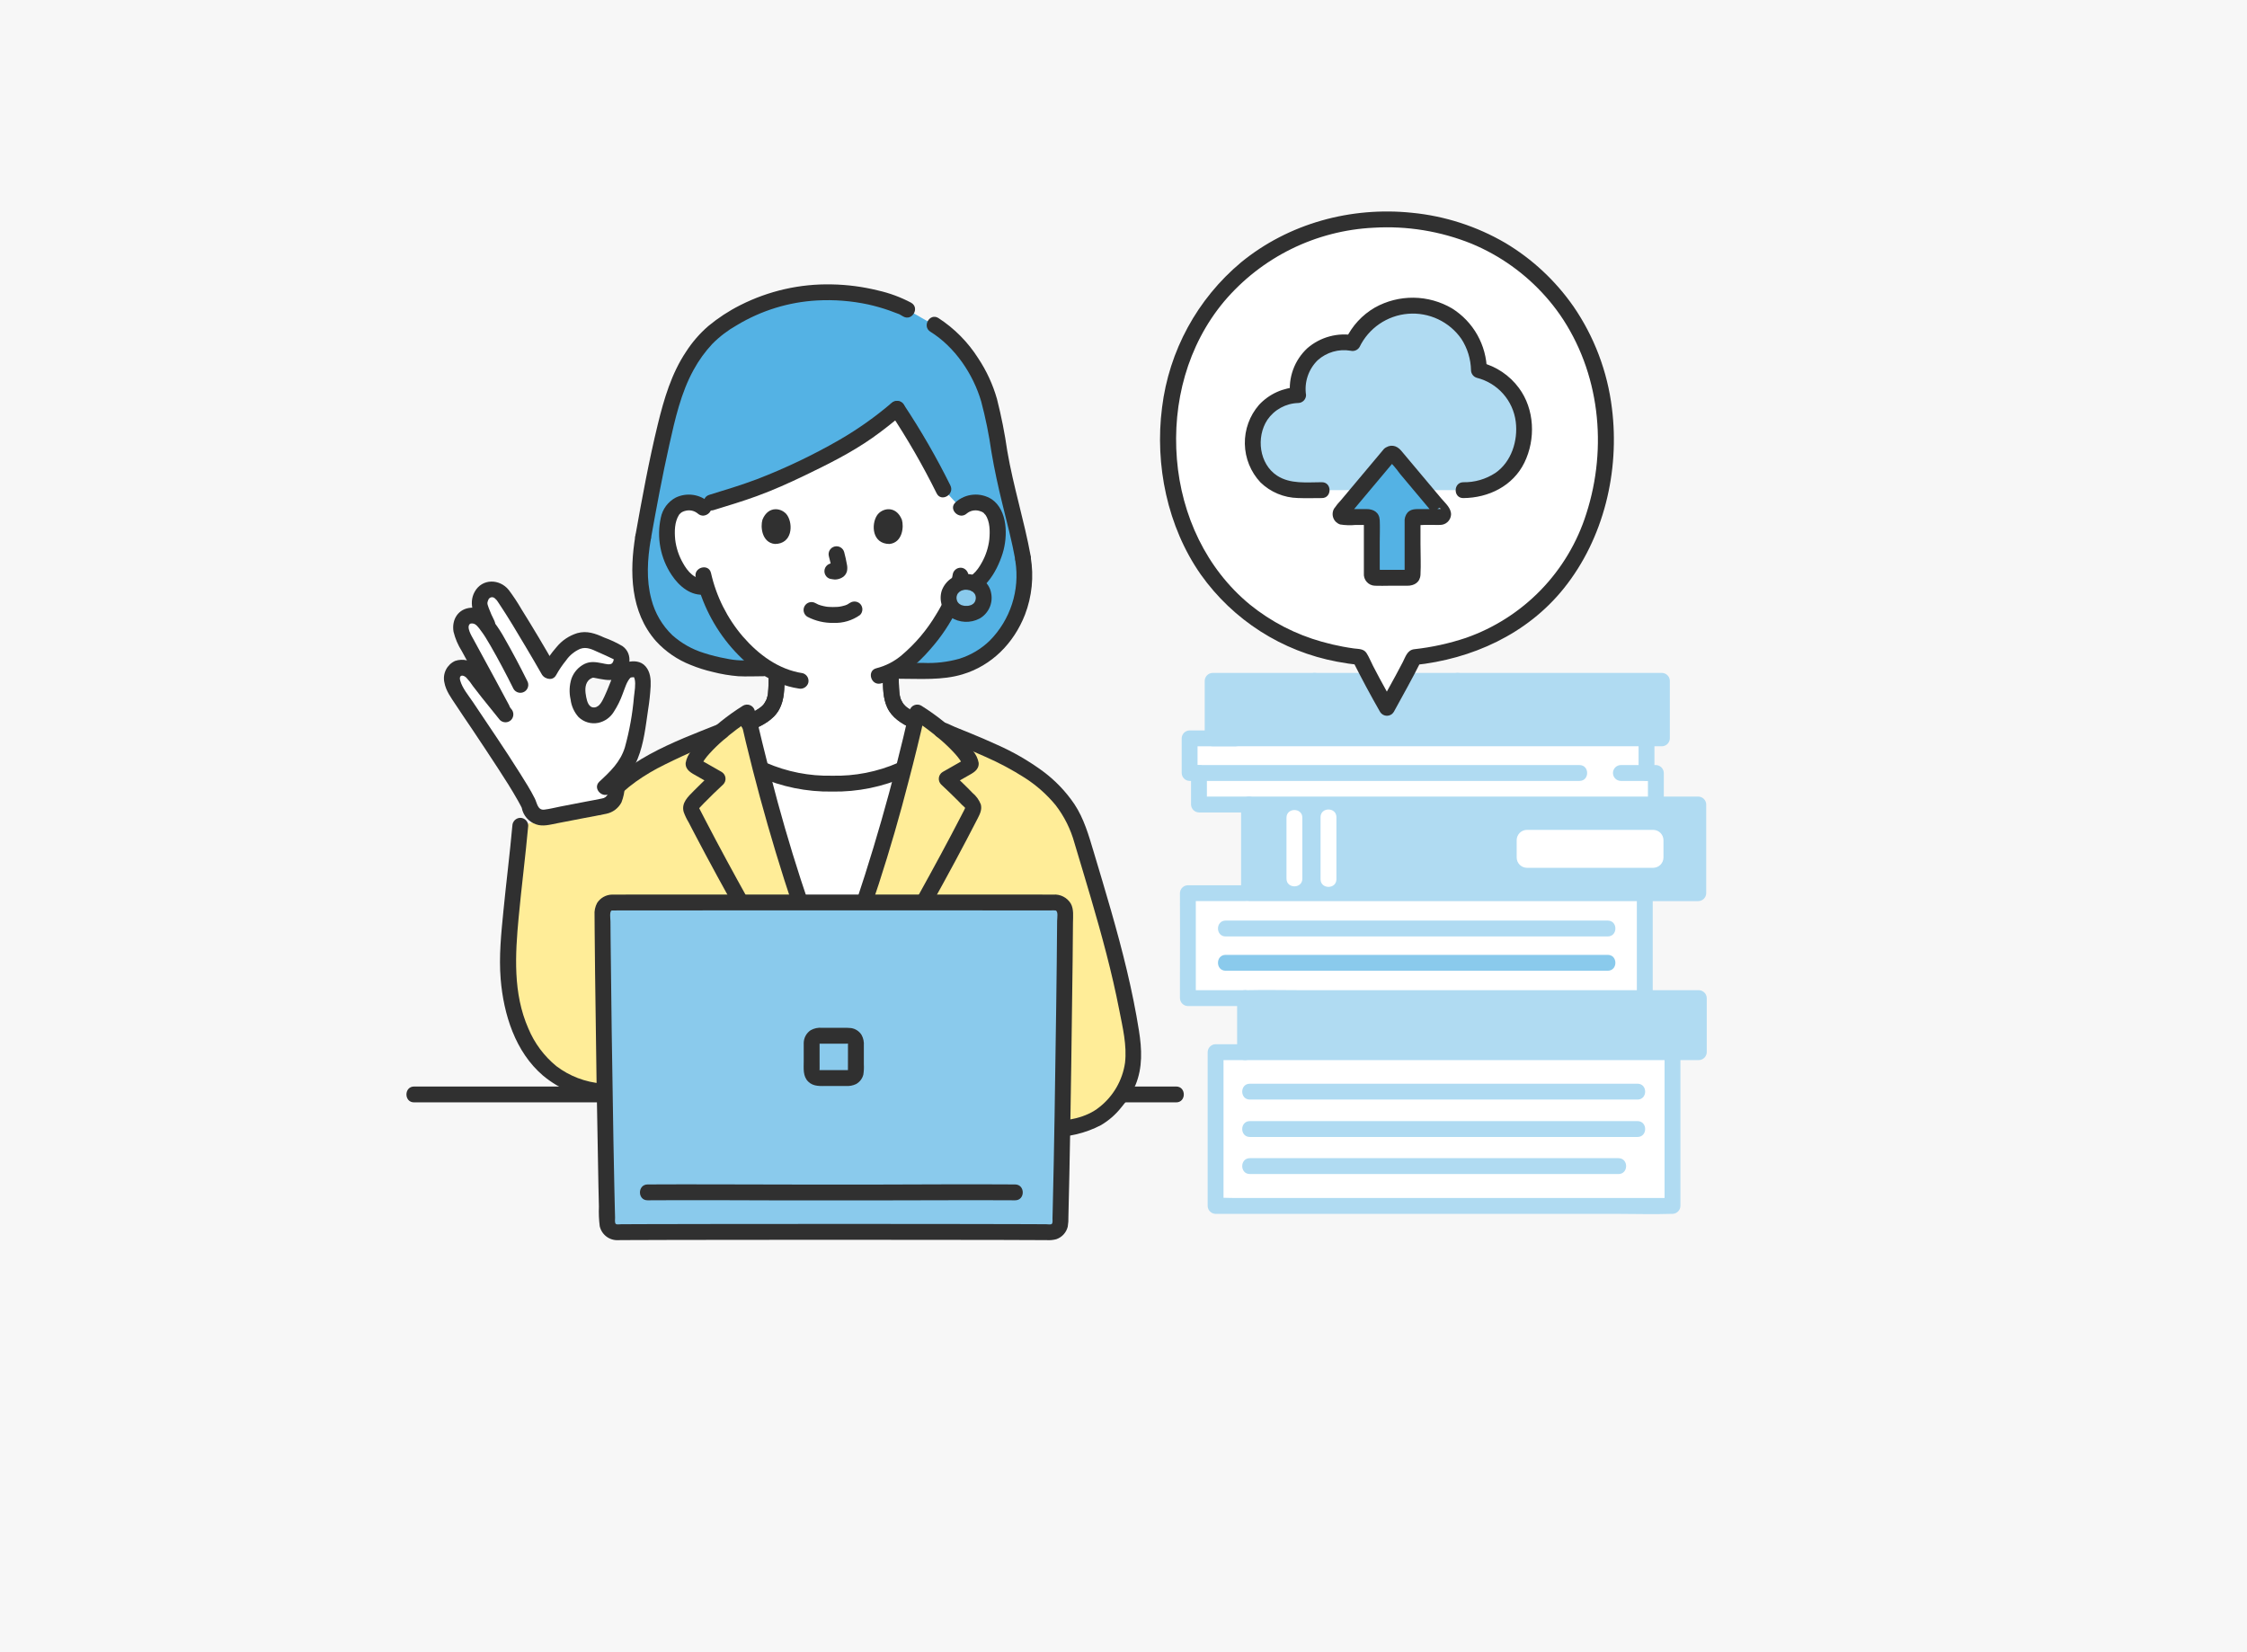 <svg width="680" height="500" viewBox="0 0 680 500" fill="none" xmlns="http://www.w3.org/2000/svg">
<rect width="680" height="500" fill="#F7F7F7"/>
<g clip-path="url(#clip0_4251_458)">
<path d="M355.934 328.807H125.318C122.23 328.807 122.225 333.607 125.318 333.607H355.934C359.022 333.607 359.027 328.807 355.934 328.807Z" fill="#303030"/>
<path d="M180.9 244.977C188.356 233.347 202.17 227.763 218.276 221.363C220.76 219.293 223.367 217.375 226.082 215.618C229.957 232.825 235.02 251.225 240.468 267.957C244.505 280.357 245.833 284.557 250.997 297.302H252.663C257.827 284.559 259.156 280.353 263.193 267.957C268.641 251.225 273.703 232.825 277.578 215.618C280.097 217.248 282.523 219.018 284.845 220.918C301.428 227.509 315.712 233.079 323.34 244.978L323.501 245.313C325.235 248.095 326.554 251.115 327.416 254.277C333.396 274.377 339.697 294.17 342.725 314.95C343.515 320.374 342.714 326.386 339.59 330.836C337.423 333.923 334.94 336.87 331.641 338.606C327.356 340.703 322.64 341.771 317.87 341.722H208.711V334.171L181.134 330.3C158.879 328.321 151.681 306.546 152.813 287.19C153.542 274.741 155.348 262.271 156.449 249.897L180.9 244.977Z" fill="#FFED98"/>
<path d="M309.599 168.9C308.025 160.171 305.741 153.079 303.558 142.717C301.723 133.988 300.799 122.8 297.158 115.245C294.429 109.596 288.771 100.874 280.073 96.865L274.548 93.689L273.336 93C265.934 89.871 257.961 88.321 249.925 88.448C233.797 88.448 220.45 95.948 214.08 102.133C206.948 109.839 204.015 117.533 200.672 132.045C198.486 141.532 196.324 153.073 194.613 162.66C193.141 171.323 192.988 180.029 197.039 187.702C201.678 196.488 210.349 200.692 223.423 202.251L279.564 203.007C291.945 203.573 300.879 198.346 305.999 189.307C309.443 183.212 310.712 176.128 309.599 169.217" fill="#54B2E4"/>
<path d="M282.932 143.024C279.463 136.373 275.634 129.917 271.461 123.685C261.961 131.61 256.806 134.943 239.646 143.094C230.592 147.394 224.159 149.352 216.093 151.818L212.742 153.718C212.152 153.162 211.458 152.731 210.699 152.447C209.941 152.164 209.133 152.034 208.324 152.067C207.294 152.031 206.275 152.277 205.374 152.777C204.473 153.277 203.726 154.013 203.211 154.906C201.466 157.932 201.517 163.521 202.668 166.983C203.482 169.435 204.818 173.183 208.062 175.883C208.832 176.544 209.746 177.017 210.73 177.266C211.714 177.515 212.743 177.532 213.735 177.316C215.516 183.099 218.485 188.446 222.452 193.016C225.846 197.159 230.17 200.443 235.072 202.601C234.956 205.661 235.091 206.058 234.878 208.939C234.846 210.05 234.657 211.152 234.315 212.211C233.843 213.568 233.016 214.775 231.92 215.705C230.357 216.927 228.624 217.916 226.777 218.642C227.845 223.268 228.999 227.975 230.218 232.7C236.968 235.872 244.375 237.397 251.829 237.149C259.287 237.397 266.698 235.871 273.45 232.695C274.701 227.846 275.882 223.018 276.978 218.268C275.437 217.608 273.991 216.746 272.678 215.705C271.582 214.775 270.756 213.568 270.284 212.211C269.942 211.152 269.752 210.05 269.72 208.939C269.505 205.815 269.648 205.611 269.554 201.762C274.016 199.777 277.957 196.783 281.065 193.016C284.974 188.513 287.915 183.255 289.703 177.567C290.714 177.829 291.774 177.845 292.792 177.612C293.811 177.379 294.759 176.905 295.555 176.229C298.82 173.556 300.184 169.815 301.018 167.37C302.195 163.916 302.29 158.328 300.568 155.289C300.061 154.392 299.319 153.65 298.422 153.142C297.525 152.635 296.507 152.381 295.477 152.409C294.668 152.37 293.86 152.493 293.099 152.771C292.338 153.048 291.64 153.475 291.046 154.026L285.531 148.094C284.694 146.42 283.827 144.73 282.932 143.024Z" fill="white"/>
<path d="M244.369 186.671C246.8 187.932 249.509 188.561 252.247 188.502C255.116 188.618 257.942 187.773 260.277 186.102C260.727 185.652 260.98 185.041 260.98 184.405C260.98 183.768 260.727 183.158 260.277 182.708C259.818 182.275 259.211 182.034 258.58 182.034C257.949 182.034 257.342 182.275 256.883 182.708C257.695 182.075 256.736 182.769 256.471 182.908C256.259 183.019 255.692 183.174 256.394 182.967C256.173 183.032 255.959 183.134 255.739 183.205C255.14 183.39 254.528 183.529 253.908 183.623C254.255 183.566 254.096 183.599 253.842 183.623C253.662 183.641 253.482 183.656 253.302 183.667C252.869 183.695 252.434 183.706 252.002 183.704C251.613 183.704 251.225 183.688 250.837 183.662C250.659 183.649 250.481 183.635 250.303 183.617C250.203 183.607 249.55 183.487 250.153 183.604C249.577 183.492 249.006 183.393 248.442 183.224C248.203 183.152 247.969 183.066 247.733 182.986C247.159 182.786 248.182 183.206 247.663 182.961C247.37 182.823 247.08 182.678 246.793 182.527C246.243 182.206 245.589 182.116 244.973 182.278C244.357 182.439 243.831 182.839 243.51 183.388C243.188 183.938 243.099 184.593 243.26 185.209C243.422 185.824 243.821 186.351 244.371 186.672L244.369 186.671Z" fill="#303030"/>
<path d="M250.842 168.353C251.195 169.629 251.478 170.923 251.69 172.229L251.604 171.591C251.629 171.769 251.634 171.949 251.619 172.127L251.704 171.489C251.692 171.571 251.672 171.651 251.645 171.729L251.887 171.156C251.864 171.211 251.835 171.263 251.802 171.311L252.178 170.825C252.14 170.871 252.097 170.913 252.051 170.95L252.537 170.574C252.438 170.635 252.335 170.69 252.23 170.737L252.803 170.495C252.637 170.566 252.463 170.617 252.286 170.646L252.924 170.56C252.762 170.58 252.599 170.58 252.438 170.56L253.076 170.646C252.893 170.621 252.713 170.576 252.53 170.551C252.22 170.452 251.89 170.437 251.573 170.509C251.255 170.523 250.947 170.621 250.68 170.793C250.407 170.952 250.169 171.163 249.979 171.414C249.788 171.666 249.649 171.952 249.569 172.257C249.489 172.562 249.47 172.88 249.513 173.192C249.555 173.504 249.659 173.805 249.819 174.077C249.971 174.348 250.177 174.585 250.423 174.774C250.67 174.963 250.952 175.1 251.254 175.177C251.707 175.238 252.147 175.352 252.609 175.377C253.319 175.38 254.02 175.211 254.652 174.884C255.058 174.695 255.417 174.418 255.704 174.074C255.991 173.729 256.198 173.325 256.31 172.891C256.457 172.198 256.451 171.481 256.292 170.791C256.081 169.542 255.792 168.305 255.471 167.08C255.301 166.466 254.895 165.945 254.342 165.63C253.788 165.316 253.132 165.235 252.518 165.404C251.904 165.573 251.383 165.979 251.068 166.533C250.754 167.086 250.672 167.742 250.842 168.356V168.353Z" fill="#303030"/>
<path d="M230.741 157.264C230.094 159.364 230.516 164.208 234.501 164.62C239.769 164.588 240.05 158.737 238.276 155.985C236.824 153.733 232.555 152.8 230.741 157.264Z" fill="#303030"/>
<path d="M272.927 157.264C273.575 159.364 273.153 164.208 269.167 164.62C263.899 164.588 263.619 158.737 265.392 155.985C266.844 153.733 271.113 152.8 272.927 157.264Z" fill="#303030"/>
<path d="M227.141 221.069C230.449 219.702 234.016 217.978 235.803 214.696C237.403 211.753 237.393 208.316 237.417 205.046C237.417 204.731 237.355 204.419 237.234 204.128C237.113 203.837 236.937 203.572 236.714 203.349C236.491 203.127 236.226 202.95 235.935 202.829C235.644 202.709 235.332 202.646 235.017 202.646C234.702 202.646 234.389 202.709 234.098 202.829C233.807 202.95 233.542 203.127 233.32 203.349C233.097 203.572 232.92 203.837 232.799 204.128C232.679 204.419 232.617 204.731 232.617 205.046C232.609 206.175 232.589 207.301 232.517 208.429C232.491 208.829 232.46 209.232 232.425 209.636C232.425 209.69 232.358 210.299 232.39 210.028C232.42 209.779 232.32 210.433 232.323 210.419C232.255 210.773 232.162 211.12 232.043 211.459C231.985 211.623 231.843 211.924 231.994 211.602C231.919 211.765 231.843 211.926 231.761 212.085C231.616 212.369 231.456 212.644 231.28 212.909C231.248 212.958 230.903 213.399 231.093 213.176C231.283 212.953 230.856 213.426 230.865 213.417C230.765 213.517 230.665 213.622 230.558 213.717C230.566 213.71 230.128 214.088 230.278 213.966C230.447 213.83 229.989 214.179 229.946 214.21C229.787 214.323 229.626 214.434 229.464 214.542C228.861 214.942 228.237 215.307 227.593 215.635C227.257 215.808 226.915 215.972 226.571 216.135L226.152 216.322C226.061 216.373 225.966 216.413 225.868 216.443C225.263 216.627 224.752 217.036 224.44 217.586C224.129 218.135 224.04 218.783 224.192 219.396C224.552 220.508 225.902 221.586 227.144 221.072L227.141 221.069Z" fill="#303030"/>
<path d="M267.19 205.046C267.19 208.094 267.203 211.276 268.49 214.09C269.884 217.135 272.814 219.003 275.763 220.346C276.316 220.652 276.966 220.733 277.577 220.573C278.189 220.412 278.715 220.023 279.046 219.485C279.36 218.933 279.446 218.281 279.285 217.667C279.124 217.054 278.73 216.528 278.185 216.202C276.906 215.637 275.688 214.945 274.547 214.137C274.447 214.067 274.13 213.804 274.372 214.007C274.239 213.895 274.108 213.782 273.981 213.662C273.76 213.451 273.553 213.226 273.359 212.99C273.571 213.25 273.437 213.09 273.319 212.908C273.245 212.797 273.173 212.683 273.105 212.568C272.93 212.275 272.792 211.968 272.635 211.668C272.478 211.368 272.745 212.009 272.635 211.668C272.574 211.483 272.499 211.304 272.444 211.117C272.35 210.77 272.273 210.418 272.215 210.064C272.188 209.89 272.19 209.905 272.222 210.108L272.197 209.872C272.185 209.714 272.168 209.558 272.155 209.401C272.122 209.009 272.096 208.617 272.072 208.224C272.009 207.164 271.989 206.106 271.989 205.045C271.989 204.408 271.737 203.798 271.287 203.347C270.836 202.897 270.226 202.645 269.589 202.645C268.953 202.645 268.342 202.897 267.892 203.347C267.442 203.798 267.189 204.408 267.189 205.045L267.19 205.046Z" fill="#303030"/>
<path d="M192.3 162.02C190.451 173.073 190.726 185.169 198.515 194.02C201.425 197.197 205.024 199.665 209.036 201.233C211.179 202.112 213.39 202.814 215.647 203.333C218.2 203.995 220.806 204.434 223.435 204.645C225.946 204.778 228.496 204.645 231.011 204.645C234.099 204.645 234.104 199.845 231.011 199.845H224.111C222.627 199.789 221.151 199.6 219.7 199.28C217.425 198.878 215.182 198.317 212.985 197.601C209.463 196.511 206.215 194.677 203.463 192.223C200.373 189.258 198.175 185.487 197.118 181.336C195.531 175.462 195.938 169.236 196.932 163.292C197.082 162.679 196.993 162.032 196.681 161.483C196.369 160.933 195.859 160.524 195.255 160.339C194.641 160.175 193.986 160.259 193.433 160.573C192.879 160.888 192.473 161.408 192.3 162.02Z" fill="#303030"/>
<path d="M275.756 91.621C272.563 89.925 269.154 88.667 265.624 87.882C261.096 86.765 256.457 86.157 251.794 86.069C242.143 85.838 232.585 88.005 223.976 92.374C220.541 94.106 217.312 96.219 214.35 98.674C211.75 100.928 209.484 103.541 207.622 106.434C203.206 113.017 200.929 120.771 199.07 128.4C196.364 139.5 194.309 150.772 192.3 162.02C192.149 162.634 192.239 163.281 192.55 163.831C192.862 164.38 193.372 164.789 193.976 164.973C194.59 165.137 195.243 165.054 195.795 164.741C196.347 164.428 196.755 163.911 196.929 163.3C198.648 153.675 200.429 144.055 202.572 134.513C204.294 126.83 206.072 118.863 209.909 111.913C211.458 109.074 213.357 106.44 215.561 104.072C217.783 101.834 220.304 99.916 223.054 98.372C230.39 93.96 238.692 91.403 247.24 90.925C252.438 90.637 257.651 91.045 262.74 92.138C264.902 92.619 267.033 93.227 269.123 93.957C270.111 94.301 271.086 94.677 272.058 95.057C272.737 95.324 272.299 95.17 272.171 95.101C272.327 95.185 272.479 95.278 272.633 95.366L273.333 95.771C276.016 97.313 278.433 93.171 275.756 91.627V91.621Z" fill="#303030"/>
<path d="M307.284 169.855C307.962 174.186 307.613 178.616 306.265 182.787C304.917 186.958 302.608 190.755 299.523 193.87C296.911 196.409 293.735 198.294 290.254 199.37C286.71 200.362 283.03 200.78 279.354 200.609C277.014 200.579 274.672 200.609 272.332 200.609C269.243 200.609 269.238 205.409 272.332 205.409C278.62 205.409 285.105 205.909 291.205 204.098C300.137 201.442 306.788 194.657 310.161 186.078C312.307 180.508 312.913 174.463 311.915 168.578C311.742 167.967 311.335 167.448 310.783 167.135C310.23 166.821 309.577 166.737 308.963 166.902C308.358 167.083 307.845 167.492 307.533 168.042C307.221 168.591 307.133 169.241 307.287 169.854L307.284 169.855Z" fill="#303030"/>
<path d="M281.569 100.393C288.974 105.013 294.493 113.172 296.931 121.479C298.266 126.503 299.301 131.602 300.031 136.749C300.931 142.109 302.091 147.401 303.395 152.676C304.779 158.276 306.248 163.861 307.283 169.542C307.457 170.152 307.864 170.67 308.416 170.984C308.968 171.298 309.621 171.382 310.235 171.219C310.841 171.038 311.354 170.629 311.667 170.079C311.979 169.529 312.067 168.879 311.911 168.266C309.965 157.578 306.656 147.197 304.829 136.479C304.07 131.191 303.032 125.947 301.72 120.769C300.471 116.371 298.545 112.194 296.011 108.388C292.923 103.524 288.823 99.383 283.99 96.248C281.362 94.608 278.95 98.759 281.567 100.393H281.569Z" fill="#303030"/>
<path d="M269.765 121.988C264.903 126.135 259.678 129.835 254.151 133.043C246.12 137.676 237.741 141.678 229.091 145.013C224.349 146.8 219.498 148.267 214.654 149.749C211.709 150.649 212.965 155.285 215.93 154.377C220.33 153.031 224.737 151.702 229.061 150.126C233.983 148.326 238.752 146.188 243.47 143.918C250.489 140.542 257.509 137.052 263.906 132.578C267.106 130.338 270.158 127.883 273.159 125.378C273.604 124.925 273.854 124.316 273.854 123.681C273.854 123.046 273.604 122.436 273.159 121.984C272.702 121.546 272.094 121.302 271.462 121.302C270.829 121.302 270.221 121.546 269.765 121.984V121.988Z" fill="#303030"/>
<path d="M269.388 124.9C274.587 132.732 279.286 140.884 283.457 149.309C284.841 152.071 288.984 149.643 287.602 146.886C283.43 138.462 278.731 130.31 273.533 122.478C271.821 119.925 267.661 122.325 269.388 124.9Z" fill="#303030"/>
<path d="M288.375 173.561C288.096 175.301 287.599 177 286.898 178.616C286.647 179.236 286.376 179.847 286.13 180.468C286.04 180.695 285.596 181.803 285.914 181.075C285.157 182.758 284.284 184.386 283.302 185.947C280.546 190.595 277.035 194.752 272.915 198.247C270.699 200.141 268.078 201.5 265.253 202.217C262.245 202.917 263.518 207.546 266.529 206.845C272.537 205.445 277.551 201.095 281.485 196.534C284.841 192.759 287.655 188.534 289.845 183.981C291.331 181.102 292.395 178.024 293.004 174.841C293.151 174.228 293.06 173.582 292.749 173.033C292.437 172.485 291.929 172.076 291.327 171.888C290.713 171.724 290.059 171.807 289.507 172.121C288.954 172.435 288.547 172.954 288.375 173.565V173.561Z" fill="#303030"/>
<path d="M210.537 174.681C212.373 182.589 216.117 189.927 221.442 196.055C226.67 202.055 233.617 207.155 241.648 208.355C242.261 208.504 242.908 208.414 243.456 208.102C244.005 207.791 244.414 207.282 244.601 206.679C244.765 206.065 244.681 205.412 244.367 204.859C244.054 204.306 243.535 203.9 242.924 203.726C235.612 202.626 229.595 198.12 224.836 192.661C220.09 187.128 216.77 180.517 215.166 173.405C214.466 170.398 209.837 171.671 210.537 174.681Z" fill="#303030"/>
<path d="M214.556 152.012C213.206 150.804 211.528 150.024 209.734 149.77C207.94 149.516 206.112 149.8 204.479 150.586C203.327 151.203 202.325 152.069 201.547 153.119C200.769 154.17 200.234 155.38 199.979 156.662C199.33 159.632 199.288 162.702 199.855 165.689C200.422 168.675 201.587 171.516 203.279 174.041C205.541 177.431 209.12 180.485 213.468 179.92C214.099 179.901 214.698 179.642 215.144 179.196C215.59 178.75 215.849 178.151 215.868 177.52C215.865 176.885 215.611 176.277 215.161 175.827C214.712 175.378 214.104 175.124 213.468 175.12C210.262 175.536 208.098 172.953 206.677 170.39C205.418 168.192 204.618 165.761 204.326 163.244C204.101 160.78 204.126 157.931 205.503 155.778C205.597 155.645 205.573 155.671 205.429 155.857C205.499 155.77 205.572 155.686 205.649 155.604C205.711 155.544 206.195 155.093 206.009 155.235C206.431 154.922 206.915 154.702 207.429 154.59C208.07 154.416 208.744 154.398 209.392 154.541C210.041 154.683 210.646 154.98 211.155 155.406C213.455 157.457 216.855 154.073 214.55 152.012H214.556Z" fill="#303030"/>
<path d="M292.564 155.406C293.073 154.98 293.678 154.683 294.327 154.541C294.975 154.399 295.649 154.416 296.29 154.59C296.803 154.702 297.287 154.922 297.71 155.235C297.577 155.135 298.476 156.149 298.163 155.699C299.628 157.799 299.617 160.799 299.393 163.244C299.108 165.702 298.337 168.079 297.125 170.237C295.708 172.852 293.525 175.545 290.252 175.12C289.616 175.123 289.007 175.377 288.558 175.826C288.109 176.276 287.855 176.884 287.852 177.52C287.867 178.152 288.125 178.753 288.571 179.2C289.018 179.647 289.62 179.905 290.252 179.92C297.346 180.841 301.663 173.14 303.436 167.42C305.013 162.331 305 154.457 300.136 151.091C298.459 150.025 296.479 149.537 294.499 149.704C292.519 149.87 290.648 150.681 289.173 152.012C286.863 154.072 290.268 157.457 292.567 155.406H292.564Z" fill="#303030"/>
<path d="M292.373 176.079C289.229 176.079 287.055 178.291 287.055 180.879C287.055 183.779 289.275 185.769 292.374 185.769C295.591 185.769 297.692 183.756 297.692 180.879C297.692 178.273 295.507 176.079 292.373 176.079Z" fill="#8ACAEC"/>
<path d="M292.375 173.679C290.779 173.651 289.214 174.118 287.895 175.018C286.576 175.917 285.568 177.203 285.011 178.699C284.537 180.164 284.546 181.744 285.037 183.204C285.529 184.663 286.476 185.927 287.74 186.807C289.022 187.633 290.5 188.106 292.024 188.176C293.548 188.246 295.063 187.912 296.415 187.207C297.742 186.464 298.799 185.319 299.434 183.937C300.069 182.555 300.25 181.007 299.95 179.516C299.34 175.922 295.825 173.724 292.375 173.683C291.739 173.683 291.128 173.936 290.678 174.386C290.228 174.836 289.975 175.447 289.975 176.083C289.975 176.72 290.228 177.33 290.678 177.78C291.128 178.23 291.739 178.483 292.375 178.483C292.535 178.483 292.694 178.497 292.854 178.5C293.273 178.507 292.732 178.5 292.678 178.465C292.916 178.545 293.161 178.598 293.41 178.622C293.55 178.661 293.685 178.712 293.823 178.755C294.205 178.877 293.674 178.713 293.644 178.676C293.768 178.828 294.19 178.96 294.367 179.076C294.425 179.114 294.809 179.362 294.451 179.128C294.109 178.904 294.451 179.141 294.513 179.2C294.666 179.343 294.8 179.552 294.962 179.68C294.568 179.368 294.728 179.339 294.862 179.561C294.917 179.655 294.979 179.743 295.032 179.837C295.085 179.931 295.124 180.037 295.182 180.125C295.261 180.293 295.224 180.2 295.069 179.848C295.101 179.928 295.131 180.01 295.158 180.092C295.195 180.306 295.248 180.518 295.316 180.724C295.298 180.692 295.266 180.089 295.282 180.479C295.287 180.613 295.299 180.746 295.299 180.879C295.299 180.972 295.299 181.066 295.292 181.159C295.281 181.402 295.139 181.687 295.325 181.059C295.257 181.288 295.237 181.533 295.167 181.759C295.126 181.856 295.093 181.957 295.067 182.059C295.128 181.58 295.267 181.649 295.133 181.89C295.033 182.073 294.928 182.25 294.82 182.428C294.68 182.659 294.549 182.58 294.935 182.288C294.876 182.346 294.822 182.408 294.771 182.474C294.686 182.565 294.598 182.652 294.505 182.735C294.285 182.935 294.165 182.866 294.605 182.676C294.418 182.757 294.245 182.917 294.061 183.015C293.94 183.066 293.822 183.124 293.707 183.188C293.746 183.16 294.271 182.988 293.907 183.094C293.684 183.159 293.466 183.234 293.239 183.285C293.095 183.298 292.953 183.324 292.813 183.364L293.157 183.316C293.057 183.327 292.957 183.336 292.857 183.342C292.6 183.358 292.342 183.361 292.084 183.35C291.984 183.35 291.884 183.334 291.784 183.33C291.251 183.308 292.355 183.444 291.84 183.338C291.609 183.291 291.379 183.238 291.153 183.172C291.065 183.145 290.979 183.112 290.891 183.085C290.491 182.964 291.425 183.355 290.847 183.06C290.647 182.96 290.471 182.84 290.284 182.724C290.097 182.608 290.168 182.506 290.461 182.867C290.371 182.777 290.276 182.692 290.175 182.613C290.082 182.524 289.685 182.038 289.939 182.383C290.193 182.728 289.939 182.383 289.904 182.317C289.834 182.21 289.769 182.101 289.709 181.988C289.584 181.757 289.618 181.528 289.733 182.094C289.708 182.011 289.678 181.929 289.643 181.849C289.572 181.636 289.528 181.42 289.476 181.203C289.359 180.716 289.503 181.803 289.489 181.294C289.489 181.199 289.477 181.105 289.475 181.01C289.475 180.873 289.475 180.736 289.481 180.6C289.5 180.268 289.641 180.286 289.456 180.715C289.536 180.468 289.602 180.216 289.656 179.962C289.764 179.602 289.587 180.146 289.561 180.176C289.654 180.03 289.735 179.877 289.803 179.719C289.847 179.645 289.898 179.575 289.943 179.501C290.171 179.126 289.538 179.92 289.929 179.524C290.121 179.374 290.295 179.204 290.449 179.016L290.174 179.224C290.246 179.17 290.32 179.117 290.395 179.067C290.508 178.991 290.626 178.919 290.745 178.852C290.845 178.797 290.962 178.752 291.055 178.692C291.22 178.614 291.137 178.648 290.805 178.792C290.894 178.757 290.984 178.723 291.075 178.692C291.358 178.602 291.645 178.529 291.935 178.472C292.286 178.397 291.82 178.572 291.755 178.496C291.968 178.504 292.181 178.494 292.391 178.465C292.707 178.465 293.019 178.403 293.31 178.282C293.601 178.162 293.866 177.985 294.088 177.762C294.311 177.539 294.488 177.275 294.609 176.983C294.729 176.692 294.791 176.38 294.791 176.065C294.791 175.75 294.729 175.438 294.609 175.147C294.488 174.855 294.311 174.591 294.088 174.368C293.866 174.145 293.601 173.968 293.31 173.848C293.019 173.727 292.707 173.665 292.391 173.665L292.375 173.679Z" fill="#303030"/>
<path d="M273.007 232.907L273.365 233.001C270.31 244.829 266.838 256.769 263.195 267.959C259.162 280.349 257.834 284.559 252.669 297.301H251.001C245.835 284.562 244.508 280.349 240.474 267.959C236.824 256.769 233.36 244.829 230.305 233.001L230.654 232.907C237.289 235.935 244.536 237.386 251.826 237.145C259.119 237.387 266.368 235.936 273.007 232.907Z" fill="white"/>
<path d="M227.141 221.069C230.449 219.701 234.016 217.978 235.803 214.696C237.403 211.753 237.393 208.316 237.417 205.046C237.417 204.731 237.355 204.419 237.234 204.128C237.113 203.837 236.937 203.572 236.714 203.349C236.491 203.127 236.226 202.95 235.935 202.829C235.644 202.709 235.332 202.646 235.017 202.646C234.702 202.646 234.389 202.709 234.098 202.829C233.807 202.95 233.542 203.127 233.32 203.349C233.097 203.572 232.92 203.837 232.799 204.128C232.679 204.419 232.617 204.731 232.617 205.046C232.609 206.175 232.589 207.301 232.517 208.429C232.491 208.829 232.46 209.232 232.425 209.636C232.425 209.69 232.358 210.299 232.391 210.028C232.42 209.779 232.32 210.433 232.323 210.419C232.255 210.773 232.162 211.12 232.043 211.459C231.985 211.623 231.843 211.924 231.994 211.602C231.919 211.765 231.843 211.926 231.761 212.085C231.616 212.369 231.456 212.644 231.28 212.909C231.248 212.958 230.903 213.399 231.093 213.176C231.283 212.953 230.856 213.426 230.865 213.417C230.765 213.517 230.665 213.622 230.558 213.717C230.566 213.71 230.128 214.088 230.278 213.966C230.447 213.83 229.989 214.179 229.946 214.21C229.787 214.323 229.626 214.434 229.464 214.542C228.861 214.942 228.237 215.307 227.593 215.635C227.257 215.808 226.915 215.972 226.571 216.135L226.152 216.322C226.061 216.373 225.966 216.413 225.868 216.443C225.263 216.627 224.752 217.036 224.44 217.586C224.129 218.135 224.04 218.783 224.192 219.396C224.552 220.508 225.902 221.586 227.144 221.072L227.141 221.069Z" fill="#303030"/>
<path d="M267.19 205.046C267.19 208.094 267.203 211.276 268.49 214.09C269.884 217.135 272.814 219.003 275.763 220.346C276.316 220.652 276.966 220.733 277.577 220.573C278.189 220.412 278.715 220.023 279.046 219.485C279.36 218.933 279.446 218.281 279.285 217.667C279.124 217.054 278.73 216.528 278.185 216.202C276.906 215.637 275.688 214.945 274.547 214.137C274.447 214.067 274.13 213.804 274.372 214.007C274.239 213.895 274.108 213.782 273.981 213.662C273.76 213.451 273.553 213.226 273.359 212.99C273.571 213.25 273.437 213.085 273.319 212.908C273.245 212.797 273.173 212.683 273.105 212.568C272.93 212.275 272.792 211.968 272.635 211.668C272.478 211.368 272.745 212.009 272.635 211.668C272.574 211.483 272.499 211.304 272.444 211.117C272.35 210.77 272.273 210.418 272.215 210.064C272.188 209.89 272.19 209.905 272.222 210.108L272.197 209.871C272.185 209.714 272.168 209.558 272.155 209.401C272.122 209.009 272.096 208.617 272.072 208.224C272.009 207.164 271.989 206.106 271.989 205.045C271.989 204.408 271.737 203.798 271.287 203.347C270.836 202.897 270.226 202.645 269.589 202.645C268.953 202.645 268.342 202.897 267.892 203.347C267.442 203.798 267.189 204.408 267.189 205.045L267.19 205.046Z" fill="#303030"/>
<path d="M229.442 234.976C236.482 238.113 244.123 239.674 251.83 239.548C259.538 239.686 267.181 238.125 274.218 234.976C274.764 234.651 275.16 234.125 275.321 233.511C275.482 232.897 275.395 232.244 275.079 231.693C274.748 231.154 274.222 230.764 273.61 230.604C272.998 230.443 272.349 230.525 271.796 230.832C265.507 233.581 258.691 234.918 251.83 234.748C244.969 234.908 238.157 233.571 231.865 230.832C231.311 230.529 230.662 230.449 230.051 230.609C229.441 230.769 228.914 231.157 228.581 231.693C228.265 232.244 228.178 232.897 228.339 233.511C228.5 234.125 228.896 234.651 229.442 234.976Z" fill="#303030"/>
<path d="M240.321 296.64C231.106 280.667 222.001 264.622 213.493 248.258C212.936 247.187 212.382 246.114 211.831 245.041C211.787 244.954 211.411 244.132 211.502 244.57C211.539 244.746 211.01 245.203 211.741 244.417C212.174 243.95 212.612 243.49 213.055 243.035C214.94 241.093 216.903 239.229 218.876 237.378C219.131 237.116 219.324 236.8 219.44 236.454C219.556 236.107 219.592 235.738 219.545 235.376C219.499 235.013 219.37 234.666 219.17 234.36C218.97 234.054 218.703 233.797 218.39 233.609L214.825 231.574L213.147 230.616L212.308 230.138L211.889 229.898C211.582 229.698 211.603 229.746 211.951 230.043L212.278 231.254C212.254 231.81 212.505 230.993 212.63 230.785C212.83 230.452 213.046 230.129 213.27 229.811C213.716 229.195 214.197 228.605 214.711 228.045C216.003 226.624 217.381 225.284 218.837 224.032C221.5 221.716 224.327 219.596 227.297 217.69L223.772 216.256C228.825 238.641 235.155 260.718 242.733 282.379C244.568 287.623 246.603 292.792 248.687 297.94C248.873 298.543 249.282 299.052 249.83 299.364C250.379 299.676 251.026 299.766 251.639 299.617C252.251 299.444 252.769 299.037 253.083 298.485C253.397 297.932 253.481 297.278 253.316 296.664C245.335 276.528 238.643 255.904 233.279 234.919C231.536 228.302 229.909 221.655 228.4 214.98C228.299 214.627 228.12 214.302 227.875 214.029C227.63 213.757 227.326 213.543 226.987 213.405C226.647 213.267 226.28 213.207 225.914 213.232C225.549 213.256 225.193 213.364 224.875 213.546C220.145 216.502 215.788 220.018 211.901 224.018C210.97 225.004 210.101 226.047 209.301 227.142C208.369 228.201 207.744 229.493 207.493 230.881C207.378 233.091 209.293 233.942 210.932 234.881L215.965 237.753L215.48 233.984C213.623 235.726 211.78 237.484 209.993 239.298C208.238 241.09 206.143 242.932 206.893 245.698C207.287 246.803 207.794 247.864 208.405 248.865C208.996 250.011 209.59 251.155 210.188 252.298C211.294 254.412 212.41 256.521 213.536 258.625C218.204 267.355 223.018 276.006 227.902 284.617C230.639 289.443 233.395 294.258 236.172 299.061C237.715 301.736 241.864 299.321 240.317 296.638L240.321 296.64Z" fill="#303030"/>
<path d="M267.493 299.063C277.272 282.111 286.942 265.078 295.879 247.663C296.569 246.318 297.229 244.976 296.817 243.422C296.295 242.085 295.442 240.901 294.339 239.983C292.355 237.917 290.276 235.943 288.187 233.983L287.701 237.752L292.734 234.88C294.376 233.943 296.299 233.092 296.174 230.88C295.933 229.543 295.34 228.295 294.455 227.264C293.632 226.123 292.735 225.039 291.769 224.017C287.88 220.017 283.524 216.501 278.794 213.545C278.475 213.363 278.12 213.255 277.754 213.231C277.388 213.207 277.021 213.266 276.682 213.404C276.342 213.542 276.038 213.756 275.793 214.028C275.548 214.301 275.368 214.626 275.268 214.979C270.215 237.363 263.884 259.44 256.307 281.1C254.472 286.344 252.437 291.513 250.353 296.661C250.187 297.275 250.271 297.929 250.584 298.482C250.898 299.034 251.417 299.441 252.029 299.614C252.642 299.768 253.291 299.679 253.841 299.367C254.39 299.055 254.799 298.543 254.981 297.937C262.961 277.803 269.653 257.183 275.018 236.2C276.76 229.583 278.387 222.937 279.897 216.261L276.371 217.695C279.341 219.602 282.168 221.721 284.832 224.037C286.287 225.29 287.665 226.63 288.958 228.05C289.471 228.611 289.953 229.2 290.399 229.816C290.622 230.134 290.838 230.457 291.038 230.79C291.163 230.998 291.414 231.815 291.39 231.259L291.718 230.048C291.918 229.664 292.039 229.787 291.57 230.023C291.284 230.167 291.009 230.343 290.731 230.502L288.843 231.579L285.278 233.614C284.964 233.802 284.697 234.059 284.497 234.365C284.297 234.671 284.169 235.018 284.122 235.381C284.075 235.744 284.111 236.112 284.228 236.459C284.344 236.806 284.537 237.122 284.793 237.383C286.533 239.016 288.266 240.658 289.943 242.356C290.335 242.756 290.724 243.156 291.11 243.556C291.437 243.898 292.082 244.342 292.25 244.771C292.05 244.262 292.028 244.671 291.837 245.046C291.563 245.579 291.287 246.113 291.011 246.646C288.931 250.674 286.814 254.683 284.66 258.672C280.22 266.91 275.68 275.092 271.038 283.217C268.49 287.701 265.927 292.175 263.348 296.64C261.802 299.321 265.948 301.74 267.493 299.063Z" fill="#303030"/>
<path d="M183.474 245.447C187.325 239.819 192.949 235.781 198.867 232.554C205.369 229.192 212.069 226.225 218.929 223.67C219.532 223.485 220.042 223.076 220.354 222.527C220.666 221.978 220.756 221.331 220.606 220.718C220.433 220.107 220.026 219.588 219.473 219.274C218.921 218.961 218.267 218.877 217.653 219.042C203.769 224.563 188.137 230.151 179.329 243.025C177.58 245.581 181.738 247.984 183.474 245.447Z" fill="#303030"/>
<path d="M284.84 223.316C284.216 223.316 285.079 223.575 285.22 223.632L286.02 223.951L287.81 224.665C289.05 225.161 290.286 225.661 291.52 226.165C293.768 227.085 296.005 228.029 298.22 229.029C302.346 230.836 306.324 232.961 310.12 235.385C313.635 237.634 316.779 240.416 319.438 243.632C322.083 247.058 324.031 250.97 325.171 255.146C328.504 266.291 331.926 277.417 334.836 288.682C336.288 294.305 337.609 299.962 338.718 305.663C339.726 310.85 341.084 316.334 340.459 321.646C339.689 326.929 336.924 331.716 332.732 335.023C328.723 338.303 322.888 339.282 317.866 339.318C314.779 339.34 314.772 344.14 317.866 344.118C323.199 344.203 328.469 342.956 333.198 340.489C335.558 339.094 337.64 337.274 339.336 335.122C341.099 333.088 342.548 330.803 343.636 328.343C345.831 323.029 345.561 317.491 344.683 311.935C343.712 305.795 342.459 299.702 341.02 293.655C338.143 281.568 334.533 269.674 330.97 257.777C329.47 252.777 328.047 247.735 325.13 243.335C322.527 239.499 319.295 236.131 315.569 233.373C311.254 230.212 306.609 227.53 301.715 225.373C298.966 224.102 296.176 222.922 293.375 221.773C291.949 221.187 290.52 220.609 289.088 220.039C287.838 219.539 286.198 218.518 284.839 218.518C281.751 218.518 281.746 223.318 284.839 223.318L284.84 223.316Z" fill="#303030"/>
<path d="M252.322 272.718C223.748 272.925 195.313 273.091 185.216 273.126C184.835 273.127 184.457 273.203 184.105 273.35C183.753 273.497 183.433 273.712 183.164 273.983C182.895 274.253 182.683 274.575 182.538 274.928C182.394 275.281 182.32 275.659 182.322 276.041C182.381 292.441 183.172 349.216 183.775 370.083C183.798 370.847 184.12 371.573 184.674 372.101C185.227 372.629 185.966 372.918 186.731 372.905C195.856 372.764 224.117 372.851 252.322 372.948C280.528 372.848 308.789 372.764 317.913 372.905C318.678 372.918 319.418 372.63 319.972 372.101C320.525 371.573 320.848 370.848 320.87 370.083C321.47 349.216 322.264 292.445 322.322 276.041C322.324 275.659 322.251 275.281 322.106 274.928C321.962 274.575 321.749 274.253 321.48 273.983C321.212 273.712 320.892 273.497 320.54 273.35C320.188 273.203 319.81 273.127 319.428 273.126C309.332 273.091 280.9 272.925 252.322 272.718Z" fill="#8ACAEC"/>
<path d="M185.216 270.726C184.311 270.746 183.426 270.988 182.637 271.432C181.849 271.876 181.182 272.507 180.696 273.27C180.095 274.397 179.828 275.671 179.926 276.944C179.933 278.517 179.943 280.09 179.957 281.663C179.991 285.899 180.034 290.135 180.085 294.372C180.21 305.26 180.359 316.148 180.53 327.035C180.695 337.635 180.885 348.233 181.1 358.829C181.146 360.943 181.194 363.057 181.245 365.17C181.164 367.136 181.246 369.105 181.489 371.057C181.77 372.315 182.488 373.431 183.516 374.209C184.543 374.986 185.814 375.373 187.1 375.3C187.688 375.3 188.276 375.289 188.864 375.285C193.697 375.253 198.53 375.246 203.364 375.237C211.114 375.222 218.864 375.212 226.615 375.208C235.725 375.202 244.835 375.199 253.946 375.199C263.013 375.199 272.079 375.203 281.146 375.211C288.597 375.217 296.048 375.227 303.498 375.241C307.914 375.251 312.329 375.254 316.744 375.292C317.733 375.364 318.726 375.269 319.683 375.009C320.529 374.717 321.288 374.217 321.89 373.555C322.492 372.892 322.918 372.089 323.128 371.219C323.299 370.208 323.366 369.182 323.328 368.157C323.44 363.971 323.536 359.785 323.617 355.599C323.839 344.694 324.028 333.789 324.183 322.882C324.343 312.249 324.483 301.616 324.602 290.982C324.645 287.068 324.681 283.153 324.71 279.238C324.723 277.324 325.01 275.138 324.031 273.411C323.485 272.525 322.707 271.806 321.781 271.333C320.854 270.859 319.816 270.649 318.778 270.725C314.645 270.715 310.511 270.711 306.378 270.712C299.064 270.708 291.75 270.705 284.437 270.704H257.492H229.746C221.638 270.704 213.53 270.706 205.422 270.711C199.968 270.711 194.514 270.715 189.06 270.722C187.779 270.722 186.497 270.724 185.216 270.729C182.128 270.739 182.122 275.539 185.216 275.529C188.768 275.517 192.32 275.513 195.873 275.516C202.637 275.511 209.4 275.508 216.163 275.507H241.895H269.283C277.573 275.507 285.863 275.507 294.152 275.507C300.25 275.507 306.348 275.51 312.446 275.516L317.846 275.523C318.367 275.479 318.89 275.479 319.411 275.523C320.327 275.694 319.919 277.912 319.911 278.696C319.856 287.267 319.749 295.838 319.638 304.409C319.495 315.457 319.331 326.505 319.146 337.552C318.986 347.052 318.817 356.552 318.579 366.052C318.558 366.919 318.536 367.785 318.512 368.652C318.499 369.121 318.672 370.128 318.257 370.423C317.945 370.645 317.062 370.492 316.671 370.488C314.965 370.474 313.258 370.468 311.552 370.461C305.628 370.439 299.704 370.426 293.78 370.421C285.58 370.41 277.377 370.403 269.17 370.4C260.103 370.396 251.037 370.396 241.97 370.4C233.43 370.4 224.89 370.405 216.351 370.416C209.733 370.424 203.115 370.436 196.497 370.452C194.352 370.458 192.207 370.466 190.062 370.477C189.345 370.481 188.629 370.486 187.912 370.491C187.519 370.491 186.683 370.636 186.384 370.407C185.953 370.078 186.149 368.969 186.135 368.456C186.112 367.583 186.09 366.71 186.067 365.836C186.017 363.803 185.97 361.769 185.926 359.736C185.821 354.929 185.726 350.122 185.642 345.315C185.442 334.273 185.267 323.23 185.118 312.187C184.985 302.65 184.872 293.113 184.779 283.575C184.765 281.979 184.753 280.382 184.742 278.785C184.742 278.124 184.342 275.578 185.222 275.525C188.285 275.338 188.306 270.537 185.216 270.726Z" fill="#303030"/>
<path d="M195.985 363.241C209.766 363.155 223.548 363.228 237.329 363.27C254.029 363.321 270.729 363.245 287.429 363.219C294.018 363.209 300.606 363.2 307.195 363.241C310.284 363.26 310.287 358.46 307.195 358.441C293.717 358.357 280.238 358.429 266.761 358.471C249.897 358.524 233.035 358.444 216.171 358.419C209.442 358.409 202.713 358.399 195.985 358.441C192.897 358.46 192.89 363.26 195.985 363.241Z" fill="#303030"/>
<path d="M243.226 315.6C243.222 317.48 243.222 319.359 243.226 321.237C243.226 323.355 242.938 325.683 244.584 327.319C246.184 328.905 248.372 328.644 250.427 328.642C252.277 328.642 254.127 328.642 255.977 328.642C257.049 328.725 258.123 328.523 259.09 328.055C259.629 327.751 260.101 327.341 260.476 326.849C260.851 326.357 261.122 325.794 261.272 325.193C261.432 324.171 261.482 323.134 261.421 322.1C261.421 321.11 261.421 320.121 261.421 319.131C261.421 318.227 261.421 317.323 261.421 316.418C261.511 315.301 261.272 314.182 260.734 313.198C260.386 312.641 259.92 312.166 259.37 311.806C258.819 311.447 258.197 311.211 257.546 311.116C256.68 311.034 255.809 311.009 254.939 311.042H248.746C247.555 310.93 246.358 311.186 245.316 311.776C244.686 312.198 244.168 312.766 243.804 313.431C243.44 314.096 243.243 314.839 243.227 315.597C243.232 316.232 243.486 316.84 243.935 317.289C244.384 317.739 244.992 317.993 245.627 317.997C246.26 317.984 246.863 317.727 247.31 317.28C247.757 316.833 248.014 316.23 248.027 315.597C248.054 314.987 247.885 316.083 248.064 315.519L247.964 315.77C248.106 315.548 248.083 315.569 247.895 315.832C248.053 315.732 248.161 315.707 247.808 315.87C248.308 315.641 247.32 315.877 247.878 315.826C247.2 315.888 248.125 315.842 248.293 315.842H256.172C256.462 315.802 256.755 315.805 257.043 315.85L256.764 315.826C257.02 315.908 256.993 315.893 256.685 315.779C257.177 315.979 256.343 315.579 256.747 315.832L256.587 315.621C256.715 315.853 256.713 315.819 256.581 315.521C256.754 316.066 256.631 315.007 256.618 315.599C256.611 315.899 256.618 316.211 256.618 316.516C256.618 317.278 256.618 318.041 256.618 318.803C256.618 320.38 256.615 321.957 256.608 323.534C256.633 323.722 256.633 323.913 256.608 324.101L256.66 323.83C256.64 323.948 256.608 324.065 256.567 324.177C256.667 324.077 256.637 323.713 256.567 324.077L256.726 323.864C256.534 324.043 256.563 324.03 256.811 323.825C256.261 323.969 257.192 323.762 256.825 323.841C256.458 323.92 257.425 323.864 256.832 323.848C256.484 323.839 256.132 323.848 255.787 323.848C254.277 323.848 252.766 323.848 251.254 323.848C250.514 323.848 249.775 323.848 249.035 323.848H248.135C247.963 323.873 247.788 323.871 247.616 323.842C247.921 323.888 247.986 323.889 247.809 323.842C247.632 323.795 247.693 323.813 247.974 323.916C247.434 323.687 248.386 324.188 247.909 323.865C248.095 324.132 248.117 324.153 247.975 323.928L248.075 324.18L248.021 324.01C247.964 323.743 247.968 323.775 248.034 324.104C247.962 324.038 248.034 323.449 248.034 323.341C248.03 322.493 248.028 321.646 248.027 320.798C248.027 319.065 248.027 317.332 248.027 315.598C248.027 314.962 247.775 314.351 247.324 313.901C246.874 313.451 246.264 313.198 245.627 313.198C244.991 313.198 244.38 313.451 243.93 313.901C243.48 314.351 243.227 314.962 243.227 315.598L243.226 315.6Z" fill="#303030"/>
<path d="M145.121 182.279C145.162 181.453 145.437 180.656 145.915 179.981C146.392 179.306 147.051 178.78 147.815 178.466C148.652 178.262 149.531 178.325 150.331 178.644C151.131 178.964 151.811 179.525 152.277 180.249C154.256 182.915 162.163 196.016 166.204 203.149C167.226 201.241 168.458 199.453 169.877 197.819C171.469 195.642 173.837 194.16 176.49 193.679C178.644 193.423 180.59 194.561 182.59 195.44C184.362 196.218 187.582 197.254 188 198.584C188.145 199.118 188.173 199.678 188.082 200.224C187.991 200.771 187.783 201.291 187.473 201.75C187.163 202.209 186.757 202.596 186.284 202.884C185.811 203.173 185.281 203.355 184.731 203.421C183.539 203.521 180.913 202.821 179.725 202.692C178.172 202.519 176.161 203.892 175.345 205.783C174.529 207.674 174.714 209.241 175.032 211.274C175.207 212.924 175.949 214.462 177.132 215.625C178.037 216.284 179.158 216.579 180.27 216.451C181.383 216.323 182.406 215.78 183.137 214.932C184.297 213.418 185.221 211.738 185.878 209.949C186.066 209.489 186.254 209.016 186.45 208.527C187.45 206.034 188.438 203.639 189.636 202.952C190.699 202.492 191.889 202.417 193.001 202.739C193.469 203.109 193.847 203.579 194.11 204.114C194.372 204.649 194.511 205.237 194.517 205.833C194.503 208.899 194.227 211.959 193.691 214.979C192.991 219.551 192.511 223.787 190.97 228.156C190.13 230.443 188.826 232.533 187.141 234.294C186.709 237.642 186.366 240.318 186.366 240.318C186.254 241.198 185.866 242.021 185.259 242.669C184.651 243.316 183.855 243.755 182.983 243.924L165.177 247.362C164.621 247.469 164.049 247.463 163.495 247.345C162.942 247.226 162.417 246.997 161.954 246.672C161.491 246.346 161.097 245.931 160.798 245.45C160.499 244.969 160.299 244.433 160.211 243.874C159.832 242.41 153.711 232.434 149.924 227.118C146.634 221.759 143.363 217.236 139.924 211.972C138.892 210.585 138.003 209.098 137.271 207.532C136.68 206.002 136.454 204.887 137.236 203.446C137.63 202.789 138.26 202.306 138.996 202.095C139.733 201.884 140.522 201.961 141.204 202.311C142.473 202.916 143.525 203.895 144.219 205.117C146.911 208.804 149.713 212.1 152.53 215.634C152.184 214.991 151.955 214.561 151.955 214.561L148.628 208.324C147.516 206.25 141.74 195.724 140.795 193.924C140.012 192.432 139.135 190.307 139.641 188.581C139.885 187.759 140.432 187.062 141.171 186.63C141.88 186.352 142.644 186.246 143.401 186.319C145.449 186.532 146.358 188.154 147.939 190.119L148.332 190.609L147.506 188.991C146.471 187.062 145.666 185.018 145.106 182.902C145.096 182.694 145.101 182.486 145.121 182.279Z" fill="white"/>
<path d="M168.1 201.626C164.774 195.782 161.331 190.005 157.77 184.296C156.617 182.308 155.348 180.39 153.97 178.552C151.226 175.125 145.924 175.015 143.67 179.052C141.559 182.829 143.685 186.741 145.432 190.208C146.822 192.967 150.964 190.54 149.576 187.785C148.94 186.546 148.378 185.271 147.893 183.966C147.785 183.666 147.68 183.366 147.593 183.066C147.561 182.957 147.431 182.322 147.482 182.736C147.537 183.185 147.509 182.381 147.513 182.351C147.562 182.098 147.64 181.852 147.744 181.616C147.801 181.415 147.909 181.231 148.057 181.084C148.206 180.937 148.39 180.83 148.591 180.775C148.793 180.72 149.006 180.717 149.209 180.768C149.412 180.819 149.598 180.922 149.75 181.066C149.951 181.235 150.138 181.421 150.309 181.622C150.576 181.9 150.122 181.349 150.373 181.702C150.58 181.994 150.781 182.29 150.979 182.587C153.849 186.88 156.479 191.345 159.119 195.781C160.753 198.524 162.371 201.281 163.95 204.053C165.477 206.738 169.626 204.322 168.095 201.631L168.1 201.626Z" fill="#303030"/>
<path d="M159.548 206.047C157.392 201.701 155.119 197.401 152.707 193.192C151.801 191.531 150.777 189.938 149.641 188.424C147.784 186.056 145.928 183.731 142.611 183.912C138.706 184.125 136.624 187.477 137.251 191.173C137.756 193.242 138.596 195.215 139.738 197.012C141.738 200.707 143.765 204.391 145.773 208.083C147.162 210.637 148.519 213.209 149.888 215.775C151.342 218.501 155.488 216.075 154.032 213.352C151.279 208.19 148.499 203.044 145.691 197.913C144.906 196.475 144.124 195.036 143.345 193.596C142.777 192.542 140.945 189.683 142.298 188.745C142.757 188.615 143.248 188.66 143.676 188.871C144.669 189.423 145.423 190.787 146.118 191.656C146.555 192.202 145.803 191.204 146.118 191.663C146.218 191.801 146.311 191.936 146.405 192.074C146.594 192.353 146.775 192.636 146.954 192.921C147.459 193.721 147.939 194.54 148.412 195.361C150.883 199.649 153.2 204.037 155.4 208.47C155.559 208.742 155.77 208.98 156.021 209.171C156.272 209.361 156.559 209.501 156.863 209.581C157.168 209.66 157.486 209.68 157.798 209.637C158.111 209.594 158.411 209.49 158.683 209.331C158.955 209.172 159.194 208.961 159.384 208.709C159.575 208.458 159.714 208.172 159.794 207.867C159.874 207.562 159.893 207.245 159.85 206.932C159.807 206.62 159.703 206.319 159.544 206.047H159.548Z" fill="#303030"/>
<path d="M154.668 214.49C152.919 212.285 151.124 210.116 149.368 207.915C147.752 205.888 146.349 203.455 144.487 201.653C143.632 200.765 142.541 200.14 141.343 199.849C140.145 199.559 138.888 199.616 137.721 200.014C136.528 200.557 135.554 201.491 134.963 202.662C134.371 203.832 134.195 205.169 134.465 206.453C134.91 209.067 136.565 211.228 137.987 213.387C139.563 215.787 141.178 218.156 142.787 220.534C145.458 224.491 148.062 228.494 150.687 232.484C152.803 235.708 154.868 238.984 156.768 242.336C157.078 242.885 157.386 243.436 157.668 243.999C157.759 244.177 157.834 244.369 157.933 244.542C158.064 244.77 157.833 243.992 157.906 244.514C158.126 245.642 158.638 246.692 159.391 247.56C160.144 248.428 161.112 249.083 162.197 249.46C164.266 250.218 166.483 249.551 168.56 249.15L176.912 247.537C179.112 247.112 181.331 246.737 183.521 246.261C184.488 246.056 185.397 245.641 186.184 245.044C186.971 244.447 187.616 243.683 188.073 242.808C188.684 241.251 189.026 239.601 189.082 237.93C189.079 237.294 188.825 236.686 188.376 236.237C187.926 235.787 187.318 235.533 186.682 235.53C186.051 235.545 185.449 235.803 185.003 236.25C184.556 236.697 184.298 237.298 184.282 237.93L184.113 239.245C184.078 239.52 184.052 239.798 184.007 240.072C183.998 240.13 183.996 240.189 183.985 240.247C184.046 239.923 184.071 240.088 183.923 240.342C183.772 240.689 183.534 240.99 183.231 241.218C182.929 241.446 182.574 241.592 182.198 241.642C180.598 241.987 178.978 242.264 177.37 242.574L169.643 244.067C168.021 244.38 166.373 244.819 164.731 245.015C162.695 245.258 162.547 243.041 161.85 241.652C160.529 239.014 158.92 236.502 157.355 234.005C152.807 226.746 147.933 219.689 143.189 212.558C141.819 210.498 139.93 208.329 139.259 205.911C138.81 204.297 140.017 204.06 141.099 205.048C141.861 205.858 142.548 206.736 143.151 207.671C144.031 208.835 144.925 209.987 145.834 211.127C147.634 213.391 149.481 215.619 151.279 217.885C151.731 218.332 152.341 218.582 152.976 218.582C153.612 218.582 154.222 218.332 154.673 217.885C155.11 217.428 155.353 216.82 155.353 216.188C155.353 215.556 155.11 214.948 154.673 214.491L154.668 214.49Z" fill="#303030"/>
<path d="M184.8 239.918C188.093 236.874 191.279 233.793 192.994 229.559C194.87 224.923 195.389 219.805 196.115 214.898C196.506 212.502 196.768 210.088 196.902 207.665C196.986 205.529 196.826 203.374 195.376 201.672C193.967 200.02 191.785 199.904 189.788 200.372C187.707 200.86 186.51 202.572 185.625 204.401C184.636 206.444 183.954 208.621 182.965 210.662C182.342 211.947 181.542 213.897 179.95 214.081C178.196 214.281 177.666 212.32 177.401 210.965C177.081 209.337 176.865 207.33 178.028 205.975C178.405 205.547 178.897 205.237 179.445 205.08C179.529 205.067 179.95 205.155 179.559 205.08C179.747 205.117 179.937 205.146 180.125 205.18C180.613 205.27 181.099 205.371 181.587 205.461C183.58 205.83 185.569 206.11 187.419 205.05C190.833 203.094 191.76 197.918 188.378 195.531C186.604 194.491 184.738 193.616 182.803 192.918C180.178 191.718 177.603 190.782 174.703 191.602C172.24 192.359 170.056 193.827 168.425 195.821C166.805 197.678 165.381 199.698 164.175 201.848C162.723 204.573 166.865 207.001 168.319 204.27C169.184 202.707 170.188 201.225 171.319 199.842C172.388 198.297 173.872 197.086 175.6 196.349C177.551 195.655 179.207 196.539 180.977 197.337C182.577 198.057 184.157 198.719 185.717 199.509C186.052 199.679 185.817 199.565 185.786 199.557L185.963 199.733L185.684 199.226C185.771 199.338 185.684 199.626 185.726 199.29C185.71 199.414 185.746 199.542 185.726 199.667C185.662 200.029 185.514 200.372 185.294 200.667C184.694 201.362 183.174 200.897 182.194 200.707C180.335 200.348 178.701 200.067 176.916 200.907C175.072 201.821 173.65 203.411 172.947 205.346C172.292 207.402 172.2 209.595 172.681 211.699C172.921 213.665 173.754 215.511 175.07 216.991C175.853 217.753 176.811 218.311 177.86 218.617C178.909 218.922 180.017 218.965 181.087 218.743C182.037 218.534 182.936 218.138 183.731 217.576C184.526 217.015 185.2 216.301 185.714 215.475C186.839 213.746 187.758 211.891 188.451 209.948C189.083 208.378 189.651 206.148 190.919 204.961C190.634 205.229 190.719 205.038 191.063 205C191.234 204.98 191.522 204.979 191.78 204.931C192.404 204.815 191.88 205.031 191.78 204.819C191.907 205.045 192.005 205.286 192.071 205.537C192.433 207.057 192.031 209.251 191.851 210.879C191.412 216.049 190.493 221.167 189.106 226.167C187.75 230.577 184.712 233.467 181.406 236.523C179.133 238.623 182.534 242.014 184.8 239.918Z" fill="#303030"/>
<path d="M155.05 249.9C154.279 258.494 153.191 267.055 152.35 275.642C151.676 282.489 150.95 289.41 151.516 296.29C152.396 306.961 155.926 318.312 164.316 325.49C169.358 329.694 175.59 332.216 182.137 332.7C182.772 332.695 183.38 332.441 183.829 331.992C184.278 331.543 184.532 330.935 184.537 330.3C184.524 329.668 184.267 329.065 183.819 328.617C183.372 328.17 182.769 327.913 182.137 327.9C177.148 327.494 172.378 325.675 168.387 322.655C164.658 319.607 161.74 315.686 159.892 311.239C155.217 300.639 155.901 288.932 156.96 277.606C157.824 268.359 159.022 259.147 159.852 249.897C159.847 249.262 159.593 248.654 159.144 248.205C158.695 247.756 158.087 247.502 157.452 247.497C156.819 247.51 156.216 247.767 155.769 248.214C155.322 248.662 155.065 249.265 155.052 249.897L155.05 249.9Z" fill="#303030"/>
<path d="M359.477 270.3C359.485 271.031 359.485 292.854 359.485 302.058H497.753C497.753 300.849 497.753 300.171 497.753 300.171V270.3H359.477Z" fill="white"/>
<path d="M360.008 233.926V223.444H498.275V233.925H501.105C501.105 233.925 501.105 238.087 501.105 243.46H362.838V233.925L360.008 233.926Z" fill="white"/>
<path d="M506.134 319.979V364.943H367.867C367.867 351.003 367.867 332.343 367.867 318.406H376.781" fill="white"/>
<path d="M503.736 319.979V364.943L506.136 362.543H373.513C371.73 362.543 369.885 362.404 368.106 362.543C368.028 362.549 367.947 362.543 367.869 362.543L370.269 364.943C370.269 349.431 370.269 333.919 370.269 318.406L367.869 320.806H376.783C379.872 320.806 379.877 316.006 376.783 316.006H367.869C367.235 316.015 366.63 316.271 366.182 316.719C365.734 317.167 365.478 317.772 365.469 318.406C365.473 333.919 365.473 349.431 365.469 364.943C365.478 365.577 365.734 366.182 366.182 366.63C366.63 367.078 367.235 367.334 367.869 367.343H489.107C494.694 367.343 500.315 367.526 505.899 367.343C505.978 367.343 506.057 367.343 506.136 367.343C506.769 367.334 507.375 367.078 507.823 366.63C508.271 366.182 508.527 365.577 508.536 364.943V319.979C508.536 316.89 503.736 316.885 503.736 319.979Z" fill="#B0DBF2"/>
<path d="M378.248 344.075H495.548C498.637 344.075 498.642 339.275 495.548 339.275H378.248C375.16 339.275 375.155 344.075 378.248 344.075Z" fill="#B0DBF2"/>
<path d="M378.248 332.755H495.548C498.637 332.755 498.642 327.955 495.548 327.955H378.248C375.16 327.955 375.155 332.755 378.248 332.755Z" fill="#B0DBF2"/>
<path d="M378.248 355.29H489.789C492.877 355.29 492.882 350.49 489.789 350.49H378.248C375.16 350.49 375.155 355.29 378.248 355.29Z" fill="#B0DBF2"/>
<path d="M376.781 318.406V302.056H514.106V318.406H376.781Z" fill="#B0DBF2"/>
<path d="M379.18 318.406V302.056L376.78 304.456H508.046C509.937 304.456 511.864 304.564 513.752 304.456C513.869 304.449 513.988 304.456 514.105 304.456L511.705 302.056V318.406L514.105 316.006H390.436C385.96 316.006 381.447 315.84 376.973 316.006C376.909 316.006 376.845 316.006 376.78 316.006C373.692 316.006 373.687 320.806 376.78 320.806H514.105C514.739 320.797 515.344 320.541 515.792 320.093C516.24 319.645 516.496 319.04 516.505 318.406V302.056C516.496 301.422 516.24 300.817 515.792 300.369C515.344 299.921 514.739 299.665 514.105 299.656H394.3C388.589 299.656 382.86 299.525 377.151 299.656C377.028 299.656 376.906 299.656 376.783 299.656C376.149 299.665 375.544 299.921 375.096 300.369C374.648 300.817 374.392 301.422 374.383 302.056V318.406C374.38 321.5 379.18 321.5 379.18 318.406Z" fill="#B0DBF2"/>
<path d="M495.352 271.556V300.169C495.352 303.258 500.152 303.263 500.152 300.169V271.556C500.152 268.467 495.352 268.462 495.352 271.556Z" fill="#B0DBF2"/>
<path d="M370.912 283.389H486.541C489.629 283.389 489.634 278.589 486.541 278.589H370.912C367.824 278.589 367.819 283.389 370.912 283.389Z" fill="#B0DBF2"/>
<path d="M370.912 293.765H486.541C489.629 293.765 489.634 288.965 486.541 288.965H370.912C367.824 288.965 367.819 293.765 370.912 293.765Z" fill="#8ACAEC"/>
<path d="M376.778 267.9H359.478C358.844 267.909 358.239 268.165 357.791 268.613C357.342 269.061 357.087 269.667 357.078 270.3C357.149 278.351 357.086 286.4 357.086 294.456V302.056C357.095 302.69 357.351 303.295 357.799 303.743C358.247 304.192 358.852 304.447 359.486 304.456H376.778C379.867 304.456 379.872 299.656 376.778 299.656C371.013 299.656 365.248 299.656 359.483 299.656L361.883 302.056C361.883 292.544 361.883 283.032 361.883 273.519C361.883 272.445 361.883 271.371 361.883 270.298L359.483 272.698H376.783C379.872 272.698 379.877 267.898 376.783 267.898L376.778 267.9Z" fill="#B0DBF2"/>
<path d="M366.98 206.041H502.939V223.441H366.98V206.041Z" fill="#B0DBF2"/>
<path d="M495.875 223.444V233.926C495.875 234.562 496.128 235.173 496.578 235.623C497.028 236.073 497.638 236.326 498.275 236.326C498.912 236.326 499.522 236.073 499.972 235.623C500.422 235.173 500.675 234.562 500.675 233.926V223.444C500.675 222.807 500.422 222.197 499.972 221.747C499.522 221.297 498.912 221.044 498.275 221.044C497.638 221.044 497.028 221.297 496.578 221.747C496.128 222.197 495.875 222.807 495.875 223.444Z" fill="#B0DBF2"/>
<path d="M477.993 231.526H360.009L362.409 233.926V223.444L360.009 225.844H373.95C377.039 225.844 377.044 221.044 373.95 221.044H360.009C359.376 221.053 358.77 221.309 358.322 221.757C357.874 222.205 357.618 222.81 357.609 223.444V233.926C357.618 234.56 357.874 235.165 358.322 235.613C358.77 236.061 359.376 236.317 360.009 236.326H477.993C481.082 236.326 481.087 231.526 477.993 231.526Z" fill="#B0DBF2"/>
<path d="M360.438 233.926V243.461C360.447 244.095 360.702 244.7 361.15 245.148C361.599 245.597 362.204 245.852 362.838 245.861H377.984C378.62 245.861 379.23 245.609 379.681 245.158C380.131 244.708 380.384 244.098 380.384 243.461C380.384 242.825 380.131 242.214 379.681 241.764C379.23 241.314 378.62 241.061 377.984 241.061H362.838L365.238 243.461V233.926C365.238 233.29 364.985 232.679 364.535 232.229C364.084 231.779 363.474 231.526 362.838 231.526C362.201 231.526 361.591 231.779 361.14 232.229C360.69 232.679 360.438 233.29 360.438 233.926Z" fill="#B0DBF2"/>
<path d="M441.143 208.441H502.937L500.537 206.041V223.441L502.937 221.041H366.978L369.378 223.441V206.041L366.978 208.441H397.81C400.899 208.441 400.904 203.641 397.81 203.641H366.978C366.344 203.649 365.739 203.905 365.291 204.353C364.843 204.801 364.587 205.407 364.578 206.041V223.441C364.587 224.074 364.843 224.68 365.291 225.128C365.739 225.576 366.344 225.832 366.978 225.841H502.937C503.571 225.832 504.176 225.576 504.624 225.128C505.072 224.68 505.328 224.074 505.337 223.441V206.041C505.328 205.407 505.072 204.802 504.624 204.354C504.176 203.905 503.571 203.65 502.937 203.641C489.452 203.641 475.967 203.641 462.482 203.641H441.143C438.055 203.641 438.05 208.441 441.143 208.441Z" fill="#B0DBF2"/>
<path d="M397.81 208.441H441.143C444.232 208.441 444.237 203.641 441.143 203.641H397.81C394.722 203.641 394.716 208.441 397.81 208.441Z" fill="#B0DBF2"/>
<path d="M377.984 243.461H513.943V270.3H377.984V243.461Z" fill="#B0DBF2"/>
<path d="M377.986 245.861H503.268C506.827 245.861 510.386 245.861 513.945 245.861L511.545 243.461V270.3L513.945 267.9H377.986L380.386 270.3V243.461C380.386 240.372 375.586 240.367 375.586 243.461V270.3C375.595 270.933 375.851 271.538 376.299 271.987C376.747 272.435 377.352 272.69 377.986 272.7H513.945C514.579 272.69 515.184 272.435 515.632 271.987C516.08 271.538 516.336 270.933 516.345 270.3V243.461C516.336 242.827 516.08 242.222 515.632 241.773C515.184 241.325 514.579 241.07 513.945 241.061C503.647 241.061 493.349 241.061 483.052 241.061H377.986C374.901 241.061 374.892 245.861 377.986 245.861Z" fill="#B0DBF2"/>
<path d="M399.633 247.293V266.071C399.633 269.16 404.433 269.165 404.433 266.071V265.353C404.433 262.265 399.633 262.259 399.633 265.353V266.071C399.633 269.16 404.433 269.165 404.433 266.071V247.293C404.433 244.205 399.633 244.2 399.633 247.293Z" fill="white"/>
<path d="M389.324 247.454V265.911C389.324 269 394.124 269.005 394.124 265.911V247.454C394.124 244.365 389.324 244.36 389.324 247.454Z" fill="white"/>
<path d="M503.409 254.272V259.487C503.41 259.898 503.329 260.305 503.171 260.685C503.014 261.065 502.784 261.41 502.493 261.701C502.202 261.991 501.857 262.222 501.477 262.379C501.098 262.537 500.691 262.618 500.279 262.618H462.114C461.704 262.618 461.297 262.538 460.917 262.381C460.538 262.224 460.193 261.994 459.902 261.704C459.611 261.414 459.381 261.069 459.223 260.69C459.066 260.311 458.985 259.904 458.984 259.494C458.984 257.886 458.984 255.921 458.984 254.268C458.984 253.857 459.064 253.45 459.221 253.07C459.378 252.69 459.608 252.345 459.899 252.055C460.189 251.764 460.534 251.534 460.914 251.377C461.294 251.22 461.701 251.14 462.111 251.141H500.282C501.112 251.142 501.907 251.472 502.494 252.059C503.08 252.646 503.409 253.442 503.409 254.272Z" fill="white"/>
<path d="M490.525 236.326H501.108L498.708 233.926V242.206C498.708 242.843 498.961 243.453 499.411 243.903C499.861 244.354 500.471 244.606 501.108 244.606C501.745 244.606 502.355 244.354 502.805 243.903C503.255 243.453 503.508 242.843 503.508 242.206V233.926C503.499 233.293 503.244 232.687 502.795 232.239C502.347 231.791 501.742 231.535 501.108 231.526H490.525C489.889 231.526 489.278 231.779 488.828 232.229C488.378 232.679 488.125 233.29 488.125 233.926C488.125 234.563 488.378 235.173 488.828 235.623C489.278 236.074 489.889 236.326 490.525 236.326Z" fill="#B0DBF2"/>
<path d="M474.056 93.893C462.499 77.353 443.259 66.4 419.709 66.4C380.563 66.4 353.488 96.744 353.488 132.227V132.876C353.762 169.348 377.457 195.237 411.463 198.845C414.204 204.316 416.45 208.511 419.719 214.233C422.819 208.549 425.338 204.164 427.961 198.876C448.417 196.831 464.61 187.143 474.588 172.219C481.932 161.35 485.949 147.704 485.949 132.227C486.014 118.532 481.862 105.148 474.056 93.893Z" fill="white"/>
<path d="M395.671 108.844C393.738 111.337 392.697 114.405 392.713 117.558C392.717 118.227 392.76 118.895 392.842 119.558C389.137 119.642 385.616 121.187 383.044 123.854C380.473 126.522 379.059 130.098 379.111 133.803C379.111 142.403 385.102 148.33 393.46 148.33H442.839C453.959 148.33 461.22 140.67 461.22 129.72C461.28 125.66 459.963 121.7 457.483 118.486C455.002 115.271 451.506 112.992 447.564 112.02C447.427 107.522 445.787 103.2 442.906 99.743C440.024 96.287 436.068 93.896 431.667 92.952C427.267 92.009 422.678 92.567 418.633 94.538C414.587 96.509 411.319 99.779 409.351 103.826C408.496 103.675 407.63 103.598 406.763 103.594C404.634 103.556 402.526 104.01 400.602 104.92C398.678 105.831 396.99 107.174 395.671 108.844Z" fill="#B0DBF2"/>
<path d="M442.841 150.732C450.48 150.676 457.87 147.058 461.321 140C464.784 132.915 464.429 123.817 459.656 117.4C456.84 113.591 452.794 110.871 448.204 109.7L449.966 112.014C449.906 108.271 448.911 104.602 447.072 101.341C445.233 98.08 442.609 95.33 439.437 93.341C435.904 91.261 431.889 90.141 427.789 90.094C423.69 90.047 419.65 91.074 416.071 93.073C412.243 95.289 409.178 98.614 407.281 102.608L409.991 101.508C407.46 101.03 404.854 101.13 402.367 101.801C399.88 102.471 397.576 103.695 395.629 105.38C393.706 107.166 392.234 109.382 391.333 111.846C390.432 114.311 390.127 116.953 390.444 119.558L392.844 117.158C390.615 117.223 388.42 117.73 386.389 118.651C384.358 119.571 382.53 120.887 381.013 122.521C378.169 125.794 376.64 130.005 376.722 134.34C376.804 138.675 378.49 142.826 381.456 145.989C384.498 148.933 388.539 150.621 392.771 150.716C395.186 150.816 397.619 150.73 400.036 150.73C403.125 150.73 403.13 145.93 400.036 145.93C395.465 145.93 390.47 146.563 386.46 143.93C381.075 140.395 380.08 132.32 383.531 127.06C384.573 125.538 385.96 124.283 387.578 123.397C389.196 122.511 391 122.019 392.844 121.96C393.479 121.955 394.086 121.7 394.535 121.251C394.984 120.802 395.238 120.195 395.244 119.56C394.953 117.648 395.121 115.695 395.733 113.86C396.346 112.026 397.386 110.363 398.768 109.01C400.102 107.813 401.69 106.933 403.413 106.436C405.135 105.939 406.948 105.838 408.715 106.139C409.225 106.268 409.762 106.231 410.25 106.033C410.737 105.835 411.149 105.487 411.425 105.039C412.781 102.222 414.851 99.809 417.43 98.04C420.008 96.272 423.004 95.208 426.121 94.957C429.237 94.705 432.365 95.273 435.194 96.605C438.023 97.937 440.454 99.986 442.245 102.549C444.08 105.374 445.092 108.654 445.166 112.022C445.174 112.545 445.35 113.052 445.667 113.469C445.984 113.885 446.426 114.19 446.928 114.337C450.002 115.105 452.772 116.785 454.874 119.156C456.976 121.527 458.312 124.478 458.707 127.622C459.431 133.422 457.35 139.841 452.517 143.137C449.645 145.02 446.274 145.996 442.841 145.937C439.754 145.96 439.747 150.76 442.841 150.737V150.732Z" fill="#303030"/>
<path d="M420.542 137.529L405.863 155.022C405.756 155.149 405.686 155.304 405.664 155.469C405.642 155.634 405.667 155.802 405.737 155.953C405.807 156.104 405.919 156.232 406.059 156.321C406.2 156.411 406.363 156.458 406.529 156.458H414.272C414.387 156.458 414.501 156.481 414.607 156.525C414.713 156.569 414.81 156.634 414.891 156.715C414.972 156.797 415.036 156.893 415.08 157C415.124 157.106 415.146 157.22 415.145 157.335V173.979C415.145 174.212 415.238 174.435 415.402 174.599C415.567 174.764 415.79 174.856 416.022 174.856H426.601C426.834 174.856 427.057 174.764 427.221 174.599C427.386 174.435 427.478 174.212 427.478 173.979V157.335C427.478 157.22 427.501 157.106 427.545 156.999C427.589 156.893 427.653 156.796 427.735 156.715C427.816 156.633 427.913 156.569 428.019 156.525C428.126 156.481 428.24 156.458 428.355 156.458H435.879C436.046 156.458 436.21 156.41 436.351 156.32C436.491 156.23 436.604 156.102 436.674 155.951C436.745 155.8 436.771 155.631 436.749 155.466C436.727 155.3 436.658 155.144 436.551 155.016L421.881 137.533C421.8 137.435 421.698 137.356 421.582 137.301C421.466 137.247 421.34 137.218 421.213 137.218C421.085 137.217 420.959 137.245 420.843 137.299C420.727 137.353 420.624 137.431 420.542 137.529Z" fill="#54B2E4"/>
<path d="M418.843 135.831L408.382 148.3L405.898 151.26C405.099 152.094 404.368 152.991 403.713 153.942C403.471 154.371 403.328 154.848 403.293 155.339C403.259 155.83 403.334 156.323 403.514 156.781C403.694 157.239 403.974 157.651 404.334 157.987C404.693 158.324 405.123 158.575 405.592 158.724C407.131 158.969 408.694 159.015 410.243 158.86H413.363C413.545 158.89 413.73 158.89 413.911 158.86C414.542 158.599 412.495 157.753 412.743 157.349C412.643 157.509 412.743 158.043 412.743 158.224V173.468C412.699 173.942 412.753 174.419 412.901 174.871C413.049 175.323 413.289 175.74 413.605 176.095C413.921 176.451 414.307 176.738 414.738 176.938C415.17 177.138 415.638 177.247 416.113 177.258C417.55 177.329 419.013 177.258 420.446 177.258H425.905C428.016 177.258 429.758 176.217 429.877 173.903C430.036 170.803 429.877 167.646 429.877 164.538V159.147C429.918 158.645 429.918 158.14 429.877 157.637C429.865 157.569 429.914 157.414 429.877 157.354C430.19 157.861 427.533 158.654 428.653 158.854C429.443 158.922 430.237 158.922 431.026 158.854H433.999C434.599 158.854 435.211 158.885 435.811 158.854C436.644 158.857 437.446 158.546 438.059 157.983C438.672 157.421 439.052 156.648 439.121 155.819C439.236 153.795 437.377 152.279 436.174 150.845L432.187 146.1L424.055 136.408C422.594 134.667 420.631 134.345 418.843 135.833C418.398 136.286 418.148 136.896 418.148 137.531C418.148 138.166 418.398 138.776 418.843 139.228C419.3 139.666 419.908 139.91 420.54 139.91C421.173 139.91 421.781 139.666 422.237 139.228L422.477 139.028L421.418 139.645H421.001L419.942 139.028C421.313 140.381 422.567 141.847 423.69 143.41L427.358 147.781L431.026 152.152L432.939 154.432L433.739 155.382L434.218 155.952C434.613 156.5 434.648 156.457 434.324 155.822L434.652 154.611C435.394 153.02 436.352 154.154 435.72 154.057C435.548 154.045 435.376 154.045 435.203 154.057H429.534C428.214 154.057 426.948 154.067 425.952 155.119C425.624 155.518 425.378 155.978 425.228 156.473C425.078 156.967 425.027 157.486 425.077 158V172.4C425.077 172.724 424.899 173.671 425.077 173.955C424.958 173.765 426.835 172.587 426.532 172.455C426.457 172.422 426.332 172.468 426.248 172.455C425.816 172.422 425.381 172.422 424.948 172.455H417.237C416.894 172.431 416.55 172.431 416.206 172.455C415.257 172.593 417.387 174.714 417.545 173.855C417.601 173.209 417.601 172.559 417.545 171.913V164.04C417.545 161.853 417.645 159.64 417.545 157.452C417.434 155.081 415.708 154.052 413.511 154.052H407.156C406.49 153.996 406.692 154.182 407.762 154.609L408.09 155.82C408.119 156.053 407.33 156.871 407.908 156.298C408.016 156.191 408.108 156.059 408.208 155.942L408.943 155.066L410.736 152.93L414.789 148.1L422.237 139.225C422.672 138.767 422.914 138.159 422.914 137.528C422.914 136.896 422.672 136.289 422.237 135.83C421.785 135.385 421.175 135.136 420.54 135.137C419.905 135.137 419.296 135.386 418.843 135.831Z" fill="#303030"/>
<path d="M476.13 92.682C470.71 84.914 463.701 78.386 455.569 73.531C446.918 68.483 437.278 65.366 427.31 64.394C408.853 62.474 390.001 67.59 375.586 79.386C362.326 90.464 353.775 106.17 351.666 123.32C349.429 140.665 353.288 159.412 363.366 173.835C373.179 187.666 387.988 197.137 404.66 200.245C406.913 200.68 409.188 201.003 411.468 201.245L409.396 200.056C412.008 205.262 414.759 210.391 417.651 215.444C417.866 215.801 418.17 216.096 418.533 216.301C418.896 216.506 419.306 216.613 419.723 216.613C420.14 216.613 420.55 216.506 420.913 216.301C421.276 216.096 421.58 215.801 421.796 215.444C424.578 210.344 427.449 205.29 430.038 200.087L427.966 201.276C445.428 199.485 462.136 191.925 473.266 178.042C485.347 162.972 490.197 142.634 487.816 123.584C486.476 112.489 482.467 101.884 476.133 92.677C475.8 92.139 475.274 91.751 474.663 91.59C474.052 91.43 473.403 91.511 472.85 91.816C472.304 92.141 471.908 92.667 471.747 93.282C471.586 93.896 471.673 94.549 471.989 95.1C484.143 112.6 486.547 135.3 480.066 155.441C477.334 164.111 472.617 172.024 466.291 178.552C459.964 185.079 452.201 190.04 443.621 193.041C438.539 194.738 433.291 195.888 427.966 196.471C425.876 196.723 425.338 198.79 424.487 200.432C423.793 201.773 423.084 203.106 422.362 204.432C420.806 207.301 419.214 210.151 417.651 213.017H421.796C420.324 210.437 418.874 207.846 417.47 205.228C416.812 204.003 416.165 202.773 415.527 201.536C414.868 200.261 414.317 198.836 413.541 197.629C412.683 196.296 411.133 196.423 409.741 196.237C408.631 196.088 407.526 195.904 406.425 195.7C404.267 195.3 402.131 194.8 400.017 194.2C392.074 191.981 384.671 188.159 378.263 182.969C365.025 172.081 357.549 155.917 356.163 138.969C354.763 121.859 359.34 104.515 370.453 91.218C376.061 84.597 382.972 79.201 390.754 75.363C398.537 71.526 407.026 69.331 415.693 68.913C425.804 68.303 435.924 69.953 445.319 73.741C453.945 77.32 461.64 82.821 467.819 89.824C469.306 91.504 470.698 93.268 471.987 95.105C472.319 95.642 472.845 96.031 473.456 96.191C474.067 96.351 474.716 96.27 475.27 95.966C475.815 95.641 476.211 95.114 476.372 94.5C476.533 93.886 476.446 93.233 476.13 92.682Z" fill="#303030"/>
</g>
<defs>
<clipPath id="clip0_4251_458">
<rect width="393.505" height="311.3" fill="white" transform="translate(123 64)"/>
</clipPath>
</defs>
</svg>
